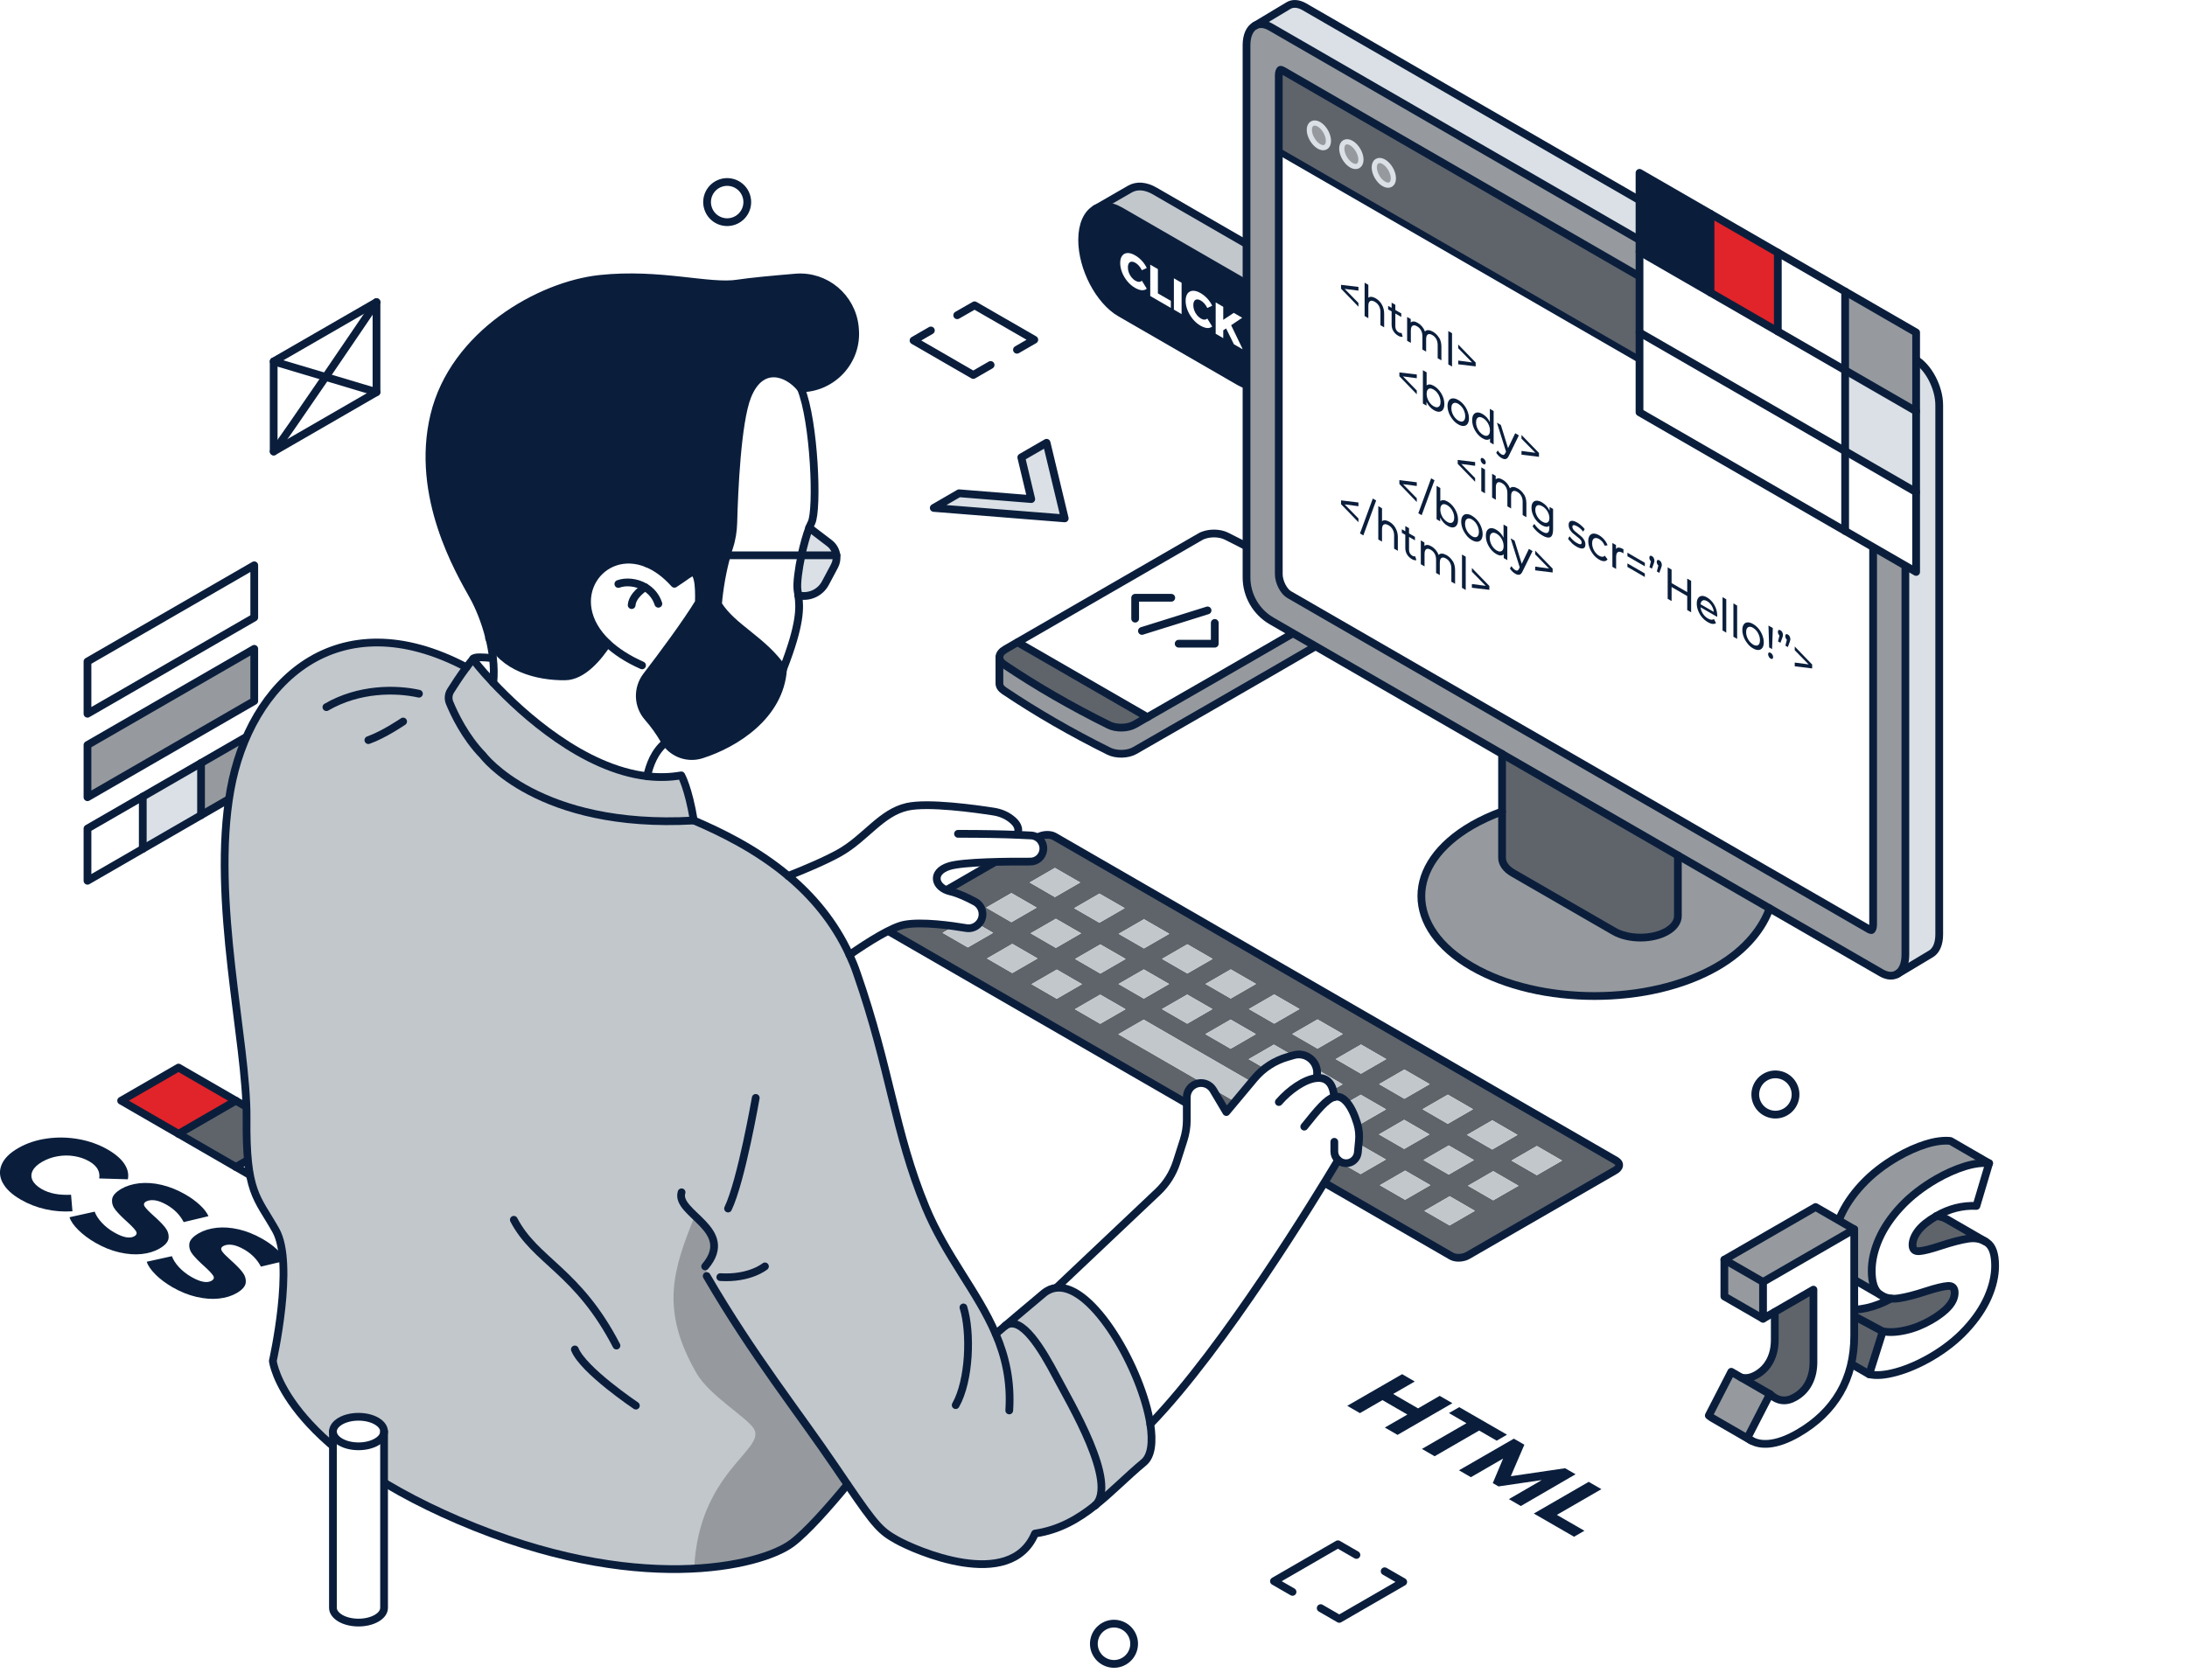 <?xml version="1.0" encoding="UTF-8"?> <svg xmlns="http://www.w3.org/2000/svg" xmlns:xlink="http://www.w3.org/1999/xlink" id="Layer_2" viewBox="0 0 358 275.1"><defs><style> .cls-1 { fill: #c2c7cc; } .cls-2 { fill: #0a1e3c; } .cls-3 { stroke: #dae0e5; stroke-width: .85px; } .cls-3, .cls-4, .cls-5, .cls-6, .cls-7 { stroke-linecap: round; stroke-linejoin: round; } .cls-3, .cls-8, .cls-5, .cls-7 { fill: none; } .cls-9 { fill: #969a9e; } .cls-4, .cls-5, .cls-6 { stroke-width: 1.27px; } .cls-4, .cls-5, .cls-6, .cls-7 { stroke: #0a1e3c; } .cls-4, .cls-10 { fill: #dae0e5; } .cls-11, .cls-6 { fill: #fff; } .cls-12 { fill: #e02429; } .cls-7 { stroke-width: 1.06px; } .cls-13 { fill: #5f646b; } .cls-14 { fill: url(#New_Pattern_Swatch_2); } </style><pattern id="New_Pattern_Swatch_2" data-name="New Pattern Swatch 2" x="0" y="0" width="16" height="19" patternTransform="translate(-6808.32 -6859.25) scale(.17)" patternUnits="userSpaceOnUse" viewBox="0 0 16 19"><g><rect class="cls-8" x="0" y="0" width="16" height="19"></rect><g><polygon class="cls-9" points="16 22.18 10.5 19 16 15.82 21.5 19 16 22.18"></polygon><polygon class="cls-9" points="8 12.68 2.5 9.5 8 6.32 13.5 9.5 8 12.68"></polygon></g><polygon class="cls-9" points="0 22.18 -5.5 19 0 15.82 5.5 19 0 22.18"></polygon><polygon class="cls-9" points="16 3.18 10.5 0 16 -3.18 21.5 0 16 3.18"></polygon><polygon class="cls-9" points="0 3.18 -5.5 0 0 -3.18 5.5 0 0 3.18"></polygon></g></pattern></defs><g id="Layer_1-2" data-name="Layer_1"><g><path class="cls-14" d="M70.44,246.43c73.31,34.6,105.56,13.49,107.32-7.62,1.76-21.11-71.55-52.78-71.55-52.78l-35.77,60.4Z"></path><path class="cls-14" d="M151.85,253.07c19.45,16.21,41.93,2.16,57.06-22.48,15.13-24.64,15.35-44.74,15.35-44.74l-14.91,1.95-33.29,43.01-24.21,22.26Z"></path><path class="cls-14" d="M114.49,161.98c15.43-11.36,38.73-22.71,38.73-22.71l16.02,1.46-4.08,13.4s-20.38,2.62-38.15,16.31c-17.76,13.69-27.96,2.91-12.52-8.44Z"></path><path class="cls-14" d="M147.91,157.42l87.13,51.35c1.96,1.16,4.39,1.17,6.37.05l20.75-11.81c1.46-.83,1.47-2.93.02-3.78l-68.17-39.58-46.09,3.77Z"></path><path class="cls-14" d="M180.78,122.8c8.28,2.65,11.48,2.87,11.48,2.87l40.28-22.73-23.61-6.51-28.14,26.37Z"></path><path class="cls-14" d="M227.25,123.66l89.31,49.59c2.21,1.17,4.8,1.41,7.19.65l31.37-9.92c3.48-1.1,3.92-5.85.69-7.57l-90.66-48-37.44,10.83c-2.07.6-2.36,3.41-.46,4.42Z"></path><path class="cls-14" d="M294.93,184.42c-1.85,1.07-4.85,1.07-6.71,0-1.85-1.07-1.85-2.8,0-3.87,1.85-1.07,4.85-1.07,6.71,0,1.85,1.07,1.85,2.8,0,3.87Z"></path><path class="cls-14" d="M187.09,274.3c-1.85,1.07-4.85,1.07-6.71,0-1.85-1.07-1.85-2.8,0-3.87,1.85-1.07,4.85-1.07,6.71,0,1.85,1.07,1.85,2.8,0,3.87Z"></path><path class="cls-14" d="M123.25,38.2c-1.85,1.07-4.85,1.07-6.71,0-1.85-1.07-1.85-2.8,0-3.87,1.85-1.07,4.85-1.07,6.71,0,1.85,1.07,1.85,2.8,0,3.87Z"></path><polygon class="cls-14" points="44.29 74.22 61.22 77.32 79.38 67.23 54.38 59.62 44.29 74.22"></polygon><polygon class="cls-14" points="13.9 145.04 25.76 148.43 55.11 131.68 37.99 126.04 13.9 145.04"></polygon><path class="cls-14" d="M55.35,265.37l21.23,8.81c2.81,1.17,6,.96,8.64-.56,1.29-.74,1.24-2.62-.09-3.3l-25.67-11.73-4.11,6.76Z"></path><path class="cls-14" d="M289.3,225.8c-8.87,5.97-3.49,17.11,10.24,13.07,13.73-4.04,19.74-6.99,26.4-12.3,6.66-5.31.93-13.46-8.36-12.33-9.29,1.13-19.41,5.6-28.28,11.57Z"></path><g><g><g><path class="cls-1" d="M214.81,54.51c0,2.52-.84,4.3-2.16,5.06l-5.56,3.21c1.28-.79,2.08-2.55,2.08-5.01,0-4.61-2.8-9.97-6.26-11.96l-19.5-11.26c-.88-.51-1.72-.75-2.48-.75-.55,0-1.06.13-1.51.37l5.55-3.2c1.1-.63,2.53-.58,4.09.33l19.5,11.26c3.46,1.99,6.26,7.35,6.26,11.96Z"></path><path class="cls-2" d="M202.91,45.81c3.46,1.99,6.26,7.35,6.26,11.96,0,2.47-.8,4.22-2.08,5.01l-.08.05c-.48.28-1.02.42-1.61.42-.76,0-1.6-.24-2.49-.75l-19.5-11.26c-3.46-1.99-6.26-7.35-6.26-11.96,0-2.52.84-4.3,2.17-5.06l.1-.06c.45-.24.96-.37,1.51-.37.76,0,1.6.24,2.48.75l19.5,11.26Z"></path></g><g><path class="cls-5" d="M179.41,34.16c.45-.24.96-.37,1.51-.37.76,0,1.6.24,2.48.75l19.5,11.26c3.46,1.99,6.26,7.35,6.26,11.96,0,2.47-.8,4.22-2.08,5.01"></path><path class="cls-5" d="M207,62.84c-.48.28-1.02.42-1.61.42-.76,0-1.6-.24-2.49-.75l-19.5-11.26c-3.46-1.99-6.26-7.35-6.26-11.96,0-2.52.84-4.3,2.17-5.06"></path><path class="cls-5" d="M179.31,34.22l5.65-3.26c1.1-.63,2.53-.58,4.09.33l19.5,11.26c3.46,1.99,6.26,7.35,6.26,11.96,0,2.52-.84,4.3-2.16,5.06l-5.65,3.26"></path></g></g><g><path class="cls-11" d="M184.56,46.08c-.37-.44-.66-.93-.87-1.45-.21-.53-.32-1.05-.32-1.56s.11-.91.32-1.19c.21-.28.5-.43.87-.45.37-.01.79.11,1.25.38.41.23.77.53,1.1.88.33.35.6.75.81,1.19l-.8.37c-.29-.57-.64-.97-1.05-1.21-.24-.14-.46-.2-.64-.19-.19.01-.33.1-.44.26-.1.16-.16.39-.16.68s.05.57.16.86c.1.28.25.54.44.77.19.23.4.42.64.55.41.24.76.24,1.05,0l.8,1.3c-.22.19-.49.27-.81.25-.33-.02-.69-.15-1.1-.38-.47-.27-.88-.62-1.25-1.06Z"></path><polygon class="cls-11" points="188.29 43.34 189.54 44.06 189.54 48.04 191.66 49.26 191.66 50.42 188.29 48.47 188.29 43.34"></polygon><polygon class="cls-11" points="192.16 45.57 193.42 46.3 193.42 51.43 192.16 50.7 192.16 45.57"></polygon><path class="cls-11" d="M195.27,52.26c-.37-.44-.66-.93-.87-1.45-.21-.53-.32-1.05-.32-1.56s.11-.91.32-1.19c.21-.28.5-.43.87-.45.37-.01.79.11,1.25.38.41.23.77.53,1.1.88.33.35.6.75.81,1.19l-.8.37c-.29-.57-.64-.97-1.05-1.21-.24-.14-.46-.2-.64-.19-.19.01-.33.1-.44.26-.1.16-.16.39-.16.68s.05.57.16.86c.1.28.25.54.44.77.19.23.4.42.64.56.41.24.76.24,1.05,0l.8,1.3c-.22.19-.49.27-.81.25-.33-.02-.69-.15-1.1-.38-.47-.27-.88-.62-1.25-1.06Z"></path><polygon class="cls-11" points="200.71 53.78 200.24 54.08 200.24 55.37 199 54.65 199 49.52 200.24 50.24 200.24 52.37 201.96 51.23 203.34 52.03 201.53 53.25 203.44 57.21 201.98 56.37 200.71 53.78"></polygon></g></g><g><g><path class="cls-11" d="M61.63,49.47v14.74l-8.33-2.49c3.93-5.76,8.33-12.25,8.33-12.25Z"></path><polygon class="cls-11" points="61.63 49.47 53.22 61.7 44.8 59.18 61.63 49.47"></polygon><path class="cls-11" d="M61.63,64.21l-16.83,9.72c.66-.76,4.6-6.49,8.5-12.2l8.33,2.49Z"></path><path class="cls-11" d="M53.22,61.7l8.37-12.16c-.46.67-4.35,6.43-8.28,12.19l-.09-.02Z"></path><path class="cls-11" d="M53.22,61.7l.09.02c-3.9,5.72-7.85,11.44-8.5,12.2l8.42-12.23Z"></path><polygon class="cls-11" points="53.22 61.7 44.8 73.93 44.8 59.18 53.22 61.7"></polygon></g><g><polygon class="cls-5" points="61.63 64.21 44.8 73.93 44.8 59.18 61.63 49.47 61.63 64.21"></polygon><path class="cls-5" d="M44.8,73.93c.66-.76,4.6-6.49,8.5-12.2,3.93-5.76,7.83-11.51,8.28-12.19"></path><line class="cls-5" x1="61.63" y1="49.47" x2="61.59" y2="49.53"></line><line class="cls-5" x1="44.8" y1="59.18" x2="61.63" y2="64.21"></line></g></g><g><g><polygon class="cls-9" points="41.62 119.91 41.62 128.45 32.91 133.48 32.91 124.94 41.62 119.91"></polygon><polygon class="cls-9" points="41.62 106.24 41.62 114.78 14.32 130.54 14.32 121.99 41.62 106.24"></polygon><polygon class="cls-11" points="41.62 92.56 41.62 101.11 14.32 116.87 14.32 108.32 41.62 92.56"></polygon><polygon class="cls-10" points="32.91 124.94 32.91 133.48 23.37 138.99 23.37 130.44 32.91 124.94"></polygon><polygon class="cls-11" points="23.37 130.44 23.37 138.99 14.32 144.22 14.32 135.67 23.37 130.44"></polygon></g><g><polygon class="cls-5" points="41.62 101.11 14.32 116.87 14.32 108.32 41.62 92.56 41.62 101.11"></polygon><polygon class="cls-5" points="41.62 114.78 14.32 130.54 14.32 121.99 41.62 106.24 41.62 114.78"></polygon><polygon class="cls-5" points="32.91 124.94 41.62 119.91 41.62 128.45 14.32 144.22 14.32 135.67 32.91 124.94"></polygon><line class="cls-5" x1="23.37" y1="130.44" x2="23.37" y2="138.99"></line><line class="cls-5" x1="32.91" y1="124.94" x2="32.91" y2="133.48"></line></g></g><g><g><polygon class="cls-11" points="57.4 191.08 48 196.5 38.61 191.08 48 185.66 57.4 191.08"></polygon><polygon class="cls-13" points="48 185.66 38.61 191.08 29.22 185.66 38.61 180.23 48 185.66"></polygon><polygon class="cls-12" points="38.61 180.23 29.22 185.66 19.83 180.23 29.22 174.81 38.61 180.23"></polygon></g><g><polygon class="cls-5" points="48 185.66 57.4 191.08 48 196.5 19.83 180.23 29.22 174.81 48 185.66"></polygon><line class="cls-5" x1="29.22" y1="185.66" x2="38.61" y2="180.23"></line><line class="cls-5" x1="38.61" y1="191.08" x2="48" y2="185.66"></line></g></g><g><path class="cls-2" d="M.44,193.68c-.53-1.01-.59-2.01-.16-3.01.43-1,1.33-1.89,2.7-2.68,1.37-.79,2.92-1.31,4.65-1.56,1.73-.25,3.47-.22,5.22.09,1.74.31,3.33.88,4.77,1.7,1.25.72,2.16,1.5,2.72,2.33.56.83.76,1.68.59,2.55l-4.69-.14c.18-1.13-.36-2.06-1.62-2.79-.74-.43-1.57-.72-2.47-.86-.91-.15-1.81-.14-2.72.02-.91.16-1.75.46-2.52.9-.77.44-1.29.93-1.56,1.46-.27.53-.28,1.05-.03,1.57.25.52.75,1,1.49,1.43,1.26.73,2.87,1.04,4.82.94l.23,2.71c-1.5.1-2.97-.01-4.42-.34-1.44-.32-2.79-.85-4.04-1.57-1.43-.83-2.42-1.74-2.95-2.75Z"></path><path class="cls-2" d="M12.83,201.41c-.77-.76-1.25-1.46-1.45-2.1l4.12-.91c.21.59.59,1.18,1.15,1.79.56.61,1.23,1.14,2.01,1.59,1.48.86,2.6,1.07,3.34.64.39-.23.47-.52.23-.87-.24-.35-.72-.86-1.45-1.52-.81-.72-1.43-1.36-1.87-1.9-.44-.55-.62-1.12-.56-1.73.06-.61.57-1.19,1.52-1.74.83-.48,1.81-.78,2.94-.91,1.13-.12,2.34-.04,3.63.26,1.3.3,2.6.83,3.92,1.58.9.52,1.68,1.09,2.35,1.71.67.62,1.14,1.23,1.42,1.84l-4.06.97c-.6-1.16-1.51-2.09-2.73-2.8-.77-.44-1.44-.7-2.02-.77-.58-.07-1.05,0-1.42.21-.36.21-.43.49-.2.83s.72.84,1.45,1.49c.82.73,1.45,1.36,1.88,1.91.43.54.62,1.12.57,1.73-.05.61-.55,1.19-1.5,1.74-.82.47-1.79.77-2.91.89-1.12.12-2.33.03-3.64-.27-1.31-.3-2.61-.82-3.92-1.57-1.11-.64-2.04-1.34-2.81-2.1Z"></path><path class="cls-2" d="M25.47,208.7c-.77-.76-1.25-1.46-1.45-2.1l4.12-.91c.21.59.59,1.18,1.15,1.79.56.61,1.23,1.14,2.01,1.59,1.48.86,2.6,1.07,3.34.64.39-.23.47-.52.23-.87-.23-.35-.72-.86-1.45-1.52-.81-.72-1.43-1.36-1.87-1.9-.44-.55-.62-1.12-.56-1.73.06-.61.57-1.19,1.52-1.74.83-.48,1.81-.78,2.94-.91,1.13-.12,2.34-.04,3.63.26,1.3.3,2.6.83,3.92,1.58.9.52,1.68,1.09,2.35,1.71.67.62,1.14,1.24,1.42,1.84l-4.06.97c-.6-1.16-1.51-2.09-2.73-2.8-.77-.44-1.44-.7-2.02-.77-.58-.07-1.05,0-1.42.21-.36.21-.43.49-.2.83.23.35.72.84,1.45,1.49.82.73,1.44,1.36,1.87,1.91.43.54.62,1.12.57,1.73-.05.61-.55,1.19-1.5,1.74-.82.47-1.79.77-2.91.89-1.12.12-2.33.03-3.64-.27-1.31-.3-2.61-.82-3.92-1.57-1.11-.64-2.04-1.34-2.81-2.1Z"></path></g><g><g><path class="cls-9" d="M218.66,103.08v.06c0,.36-.18.72-.54,1.02-.11.09-.24.19-.38.27-9.94,5.82-31.28,18.06-31.97,18.45-1.16.67-3.03.72-4.27.1-6.14-3.04-11.87-6.35-17.14-9.9-.51-.34-.76-.76-.76-1.18v-4.27c0,.42.25.84.76,1.18,5.27,3.55,11,6.85,17.14,9.9,1.25.62,3.11.57,4.27-.1.69-.4,22.03-12.64,31.97-18.45.14-.08.27-.17.38-.27.34-.29.52-.62.54-.95v4.14Z"></path><path class="cls-11" d="M218.66,98.79v.15c-.02.33-.2.67-.54.95-.11.09-.24.19-.38.27-9.94,5.82-19.94,11.51-29.91,17.27l-21.25-12.27,29.91-17.27c.14-.09.3-.16.47-.22,1.15-.44,2.72-.41,3.8.13,6.14,3.04,11.87,6.35,17.14,9.9.47.32.72.71.76,1.09Z"></path><path class="cls-13" d="M187.83,117.43c-.68.4-1.37.79-2.06,1.19-1.16.67-3.03.72-4.27.1-6.14-3.04-11.87-6.35-17.14-9.9-.5-.34-.76-.76-.76-1.18,0-.01,0-.03,0-.04,0-.45.33-.9.92-1.25l2.06-1.19,21.25,12.27Z"></path></g><g><path class="cls-5" d="M218.66,98.94c-.02.33-.2.67-.54.95-.11.09-.24.19-.38.27-9.94,5.82-31.28,18.06-31.97,18.45-1.16.67-3.03.72-4.27.1-6.14-3.04-11.87-6.35-17.14-9.9-.5-.34-.76-.76-.76-1.18,0-.01,0-.03,0-.04,0-.45.33-.9.92-1.25l31.97-18.46c.14-.09.3-.16.47-.22,1.15-.44,2.72-.41,3.8.13,6.14,3.04,11.87,6.35,17.14,9.9.47.32.72.71.76,1.09"></path><line class="cls-5" x1="166.58" y1="105.17" x2="187.83" y2="117.43"></line><line class="cls-5" x1="218.66" y1="98.79" x2="218.66" y2="103.08"></line><path class="cls-5" d="M163.6,107.64v4.27c0,.42.25.84.76,1.18,5.27,3.54,11,6.85,17.14,9.9,1.25.62,3.11.57,4.27-.1.69-.4,22.03-12.64,31.97-18.45.14-.08.27-.18.38-.27.36-.3.54-.66.54-1.02v-.06"></path><polyline class="cls-5" points="185.82 101.3 185.82 97.88 191.73 97.88"></polyline><polyline class="cls-5" points="198.85 102 198.85 105.4 192.94 105.4"></polyline><line class="cls-5" x1="197.67" y1="99.95" x2="186.93" y2="103.31"></line></g></g><g><g><path class="cls-13" d="M145.6,152.57c-.7-.4-.61-1.1.19-1.56l24.12-13.93c.8-.46,2-.51,2.69-.11l91.99,53.11c.69.4.6,1.09-.19,1.55l-24.12,13.93c-.79.46-2,.51-2.69.11l-91.98-53.11ZM158.43,150.35l-4.14,2.39,4.14,2.39,4.14-2.39-4.13-2.39ZM165.56,146.23l-4.13,2.38,4.13,2.39,4.13-2.39-4.13-2.38ZM165.71,154.55l-4.14,2.39,4.13,2.39,4.14-2.39-4.13-2.39ZM172.69,142.11l-4.14,2.39,4.13,2.39,4.14-2.39-4.13-2.38ZM172.84,150.44l-4.13,2.38,4.13,2.39,4.13-2.39-4.13-2.38ZM172.99,158.76l-4.14,2.39,4.13,2.39,4.14-2.39-4.13-2.39ZM179.97,146.32l-4.14,2.39,4.13,2.38,4.14-2.39-4.14-2.38ZM180.1,162.86l-4.14,2.39,4.14,2.39,4.14-2.39-4.14-2.39ZM180.12,154.64l-4.13,2.38,4.13,2.39,4.14-2.39-4.14-2.38ZM187.21,166.96l-4.14,2.39,25.45,14.69,4.14-2.39-25.44-14.69ZM187.23,158.74l-4.13,2.38,4.14,2.39,4.13-2.39-4.14-2.39ZM187.26,150.52l-4.14,2.39,4.14,2.38,4.14-2.39-4.13-2.38ZM194.34,162.85l-4.13,2.38,4.13,2.39,4.13-2.39-4.13-2.38ZM194.36,154.62l-4.14,2.39,4.14,2.39,4.14-2.39-4.14-2.39ZM201.44,166.95l-4.13,2.38,4.14,2.39,4.13-2.39-4.14-2.39ZM201.47,158.73l-4.14,2.39,4.13,2.38,4.14-2.39-4.13-2.38ZM208.54,171.04l-4.14,2.39,4.14,2.39,4.13-2.38-4.14-2.39ZM208.58,162.83l-4.14,2.39,4.14,2.39,4.14-2.39-4.14-2.39ZM215.62,183.37l-4.14,2.39,4.14,2.39,4.14-2.39-4.14-2.39ZM215.65,175.15l-4.13,2.39,4.13,2.38,4.13-2.38-4.13-2.39ZM215.67,166.92l-4.14,2.39,4.14,2.39,4.14-2.39-4.14-2.39ZM222.73,187.48l-4.14,2.39,4.13,2.38,4.14-2.39-4.13-2.38ZM222.75,179.25l-4.13,2.39,4.14,2.39,4.13-2.38-4.14-2.39ZM222.79,171.03l-4.14,2.39,4.13,2.39,4.14-2.39-4.13-2.39ZM229.86,183.36l-4.13,2.39,4.13,2.38,4.13-2.38-4.13-2.39ZM229.89,175.13l-4.14,2.39,4.14,2.39,4.14-2.39-4.14-2.39ZM230.01,191.68l-4.14,2.39,4.13,2.38,4.14-2.39-4.13-2.39ZM237,179.24l-4.14,2.39,4.13,2.39,4.14-2.39-4.13-2.39ZM237.15,187.56l-4.13,2.39,4.13,2.38,4.13-2.38-4.13-2.39ZM237.3,195.88l-4.14,2.39,4.13,2.38,4.14-2.39-4.13-2.39ZM244.28,183.44l-4.14,2.39,4.13,2.39,4.14-2.39-4.13-2.39ZM244.43,191.77l-4.13,2.39,4.13,2.38,4.14-2.38-4.14-2.39ZM251.57,187.65l-4.14,2.39,4.14,2.39,4.14-2.39-4.13-2.39Z"></path><polygon class="cls-1" points="154.28 152.74 158.43 150.35 162.56 152.74 158.42 155.13 154.28 152.74"></polygon><polygon class="cls-1" points="161.42 148.62 165.56 146.23 169.69 148.62 165.56 151.01 161.42 148.62"></polygon><polygon class="cls-1" points="161.57 156.94 165.71 154.55 169.84 156.94 165.7 159.33 161.57 156.94"></polygon><polygon class="cls-1" points="168.55 144.5 172.69 142.11 176.83 144.5 172.69 146.89 168.55 144.5"></polygon><polygon class="cls-1" points="168.7 152.82 172.84 150.44 176.97 152.82 172.84 155.21 168.7 152.82"></polygon><polygon class="cls-1" points="168.85 161.15 172.99 158.76 177.12 161.15 172.99 163.54 168.85 161.15"></polygon><polygon class="cls-1" points="175.84 148.71 179.97 146.32 184.11 148.7 179.97 151.09 175.84 148.71"></polygon><polygon class="cls-1" points="175.96 165.25 180.1 162.86 184.24 165.25 180.1 167.64 175.96 165.25"></polygon><polygon class="cls-1" points="175.99 157.03 180.12 154.64 184.26 157.03 180.12 159.42 175.99 157.03"></polygon><polygon class="cls-1" points="183.06 169.35 187.21 166.96 212.65 181.65 208.51 184.04 183.06 169.35"></polygon><polygon class="cls-1" points="183.09 161.13 187.23 158.74 191.37 161.13 187.23 163.52 183.09 161.13"></polygon><polygon class="cls-1" points="183.12 152.91 187.26 150.52 191.39 152.91 187.26 155.3 183.12 152.91"></polygon><polygon class="cls-1" points="190.2 165.23 194.34 162.85 198.47 165.23 194.34 167.62 190.2 165.23"></polygon><polygon class="cls-1" points="190.22 157.01 194.36 154.62 198.51 157.01 194.36 159.4 190.22 157.01"></polygon><polygon class="cls-1" points="197.31 169.34 201.44 166.95 205.58 169.34 201.45 171.73 197.31 169.34"></polygon><polygon class="cls-1" points="197.33 161.12 201.47 158.73 205.61 161.11 201.47 163.5 197.33 161.12"></polygon><polygon class="cls-1" points="204.4 173.43 208.54 171.04 212.68 173.44 208.54 175.82 204.4 173.43"></polygon><polygon class="cls-1" points="204.44 165.22 208.58 162.83 212.72 165.22 208.58 167.61 204.44 165.22"></polygon><polygon class="cls-1" points="211.48 185.76 215.62 183.37 219.76 185.76 215.62 188.15 211.48 185.76"></polygon><polygon class="cls-1" points="211.51 177.54 215.65 175.15 219.78 177.54 215.65 179.92 211.51 177.54"></polygon><polygon class="cls-1" points="211.53 169.32 215.67 166.92 219.81 169.32 215.67 171.71 211.53 169.32"></polygon><polygon class="cls-1" points="218.59 189.87 222.73 187.48 226.87 189.86 222.72 192.25 218.59 189.87"></polygon><polygon class="cls-1" points="218.62 181.64 222.75 179.25 226.89 181.64 222.76 184.03 218.62 181.64"></polygon><polygon class="cls-1" points="218.64 173.42 222.79 171.03 226.92 173.42 222.78 175.81 218.64 173.42"></polygon><polygon class="cls-1" points="225.73 185.75 229.86 183.36 234 185.75 229.86 188.13 225.73 185.75"></polygon><polygon class="cls-1" points="225.75 177.52 229.89 175.13 234.03 177.52 229.89 179.91 225.75 177.52"></polygon><polygon class="cls-1" points="225.88 194.07 230.01 191.68 234.15 194.07 230.01 196.46 225.88 194.07"></polygon><polygon class="cls-1" points="232.86 181.63 237 179.24 241.13 181.63 236.99 184.01 232.86 181.63"></polygon><polygon class="cls-1" points="233.01 189.95 237.15 187.56 241.28 189.95 237.15 192.33 233.01 189.95"></polygon><polygon class="cls-1" points="233.16 198.28 237.3 195.88 241.43 198.27 237.29 200.66 233.16 198.28"></polygon><polygon class="cls-1" points="240.14 185.83 244.28 183.44 248.41 185.83 244.28 188.22 240.14 185.83"></polygon><polygon class="cls-1" points="240.29 194.16 244.43 191.77 248.57 194.16 244.43 196.54 240.29 194.16"></polygon><polygon class="cls-1" points="247.42 190.03 251.57 187.65 255.7 190.03 251.56 192.42 247.42 190.03"></polygon></g><path class="cls-5" d="M264.59,190.09c.69.4.6,1.09-.19,1.55l-24.12,13.93c-.79.46-2,.51-2.69.11l-91.98-53.11c-.7-.4-.61-1.1.19-1.56l24.12-13.93c.8-.46,2-.51,2.69-.11l91.99,53.11Z"></path></g><g><g><path class="cls-11" d="M218.4,179.63c.57-.16,1.11-.02,1.65.43,1.04.87,1.74,2.64,2.13,3.94.27.91.36,1.86.27,2.8l-.18,1.92c-.1.99-.93,1.75-1.92,1.75-.51,0-.98-.2-1.32-.53h0c-3.52,5.9-18.62,30.7-30.74,43.23-1.38-8.84-9.35-22.96-15.38-22.31l16.62-15.72c1.41-1.33,2.46-3.01,3.06-4.86l1.16-3.63c.33-1.04.51-2.13.51-3.22v-3.78c0-1.02.67-1.92,1.65-2.22.22-.07.45-.1.68-.1.8,0,1.56.42,1.99,1.13l2.15,3.62,4.59-5.49c1.42-1.7,3.32-2.93,5.46-3.54l1-.29c1.98-.56,3.92,1,3.81,3.05l-.04.7c1.51-.13,2.68.69,2.86,3.11Z"></path><path class="cls-1" d="M188.3,233.18c.45,2.9.2,5.22-1.07,6.28-2.75,2.28-5.22,4.85-7.94,7.02,3.77-3.62-4.08-16.72-6.38-21.07-2.29-4.36-5.71-10.17-8.35-8.34,2.09-1.79,4.25-3.61,6.27-5.28.65-.54,1.35-.83,2.08-.91,6.03-.65,14.01,13.47,15.38,22.31Z"></path><path class="cls-1" d="M179.29,246.48h0c-2.82,2.26-5.92,4.06-9.87,4.64-4.08,9.67-19.81,2.65-22.65,1.04-1.39-.79-2.26-1.37-3.53-2.86h0c-.44-.51-.92-1.13-1.48-1.9-.05-.07-.1-.13-.14-.19-.77-1.06-1.71-2.4-2.88-4.11-.04.05-.09.11-.13.16-3.08,3.72-6.57,7.66-8.95,9.44-2.35,1.77-7.9,3.74-16.01,4.17-9.6.51-22.79-1.14-38.49-7.87-28.96-12.42-30.48-26.13-30.48-26.13,0,0,3.59-15.9.48-21.4-3.11-5.5-4.9-6.1-4.78-18.41.12-12.31-5.86-35.63-2.63-53.68,3.16-17.69,17.47-31.25,38.63-20.08-1.08,1.45-2.03,2.93-2.6,3.84-.36.59-.42,1.32-.16,1.97.74,1.8,2.52,5.6,5.47,8.62,0,0,9.01,12.1,34.5,10.65,4.37,1.88,10.19,4.67,15.45,9.08,3.94,3.3,7.56,7.5,10.03,12.92.45.97.86,1.99,1.22,3.04,5.5,15.78,6.14,25.9,11.24,38.26,3.33,8.06,8.52,13.85,11.48,20.77.52-.44,1.04-.89,1.57-1.34,2.64-1.83,6.05,3.98,8.35,8.34,2.29,4.36,10.14,17.45,6.38,21.07Z"></path><path class="cls-9" d="M117.37,212.03s9.18,15.09,21.23,31.21c-3.08,3.72-6.57,7.66-8.95,9.44-2.35,1.77-7.9,3.74-16.01,4.17.69-15.8,11.75-19.46,9.79-22.86-1.09-1.89-7.27-5.42-9.41-9.13-5.95-10.31-3.91-16.85-.32-25.65.95.74,1.79,1.35,2.51,2.62,2.79,4.83-3.7,1.81,1.15,10.22Z"></path><path class="cls-9" d="M143.23,249.29c-.44-.51-.92-1.13-1.48-1.9.49.63.98,1.27,1.48,1.9Z"></path><path class="cls-11" d="M166.45,136.69c.93.04,1.7.07,2.33.11,1.25.07,2.17,1.2,1.99,2.44-.15,1.06-1.06,1.85-2.13,1.84-3.52-.02-11.02.03-13.3.76-3.02.96-2.35,3.53.22,4.12,1.26.29,2.8,1.01,4.05,1.69,1.23.66,1.61,2.26.78,3.4-.52.71-1.39,1.07-2.25.91-2.37-.4-7.22-1.09-10.08-.55-2.08.39-5.9,2.79-9.01,4.95h0c-2.47-5.41-6.1-9.61-10.03-12.91,2.87-1.13,6.29-2.59,8.44-3.81,4.27-2.43,6.77-6.55,11.04-7.51,3.45-.77,11.25.33,14.14.78,1.03.16,2.02.54,2.85,1.18.86.65,1.59,1.58.96,2.61Z"></path><path class="cls-2" d="M139.92,53.8c.51,5.22-3.63,9.73-8.85,9.78-2.2-2.71-6.55-4.21-8.74,1.29-1.69,4.26-2.17,15.71-2.3,20.69-.04,1.39-.25,2.76-.69,4.07-.14.42-.27.85-.39,1.3-2.77-.06-9.97-.07-12.96,1.36-7.6-3.17-14.08,5.98-6.55,13.05-1.45,2.22-4.03,5.37-6.93,5.4-4.49.05-10.2-1.39-12.44-6.26-.68-2.76-1.72-5.24-2.66-6.92-2.24-4-9.55-16.32-6.36-29.58,3.19-13.26,17.2-21.26,27.08-22.33,9.88-1.06,17.95,1.5,22.63.75,1.86-.3,5.6-.65,9.45-.97,4.9-.41,9.18,3.2,9.68,8.1,0,.08.01.17.02.26Z"></path><path class="cls-10" d="M136.93,90.93c.07.59-.03,1.19-.32,1.74l-1.49,2.8c-.81,1.52-2.5,2.34-4.2,2.05l-.25-.04c-.05-.31-.09-.59-.13-.88-.15-1.06.15-3.37.64-5.68h5.75Z"></path><path class="cls-10" d="M136.93,90.93h-5.75c.35-1.67.81-3.33,1.28-4.53l3.34,2.55c.65.5,1.04,1.23,1.13,1.99Z"></path><path class="cls-11" d="M131.08,63.58c2.22,5.39,2.79,19.89,1.73,22-.12.24-.24.51-.36.82-.46,1.2-.92,2.86-1.28,4.53,0,0-11.53.01-12.22,0,.12-.45.26-.88.39-1.3.43-1.31.65-2.69.69-4.07.13-4.98.61-16.43,2.3-20.69,2.19-5.5,6.55-4,8.74-1.29Z"></path><path class="cls-11" d="M120.06,90.93h11.11c-.49,2.3-.79,4.61-.64,5.68.04.28.09.57.13.88.28,1.92.42,4.66-2.5,12.1-3.27-4.81-8.24-6.75-10.65-10.62.23-2.74.74-5.6,1.43-8.03.69.01,1.11,0,1.11,0Z"></path><path class="cls-2" d="M128.17,109.58c-.52,7.57-7.73,12.16-13.35,13.95-2.19.7-4.55-.12-5.86-1.98-.08-.11-.15-.23-.22-.35-.82-1.4-1.71-2.63-2.71-3.78-1.67-1.91-1.75-4.73-.21-6.75,2.62-3.42,6.38-8.47,8.57-12.04.09-2.7-.1-5.68-1.52-4.76-.04.02-.07.05-.11.07-.72.52-1.5,1.06-2.37,1.63-1.45-1.62-2.95-2.69-4.41-3.3,2.99-1.43,10.2-1.42,12.96-1.36-.69,2.43-1.2,5.29-1.43,8.03,2.4,3.88,7.38,5.81,10.65,10.62Z"></path><path class="cls-11" d="M99.44,105.34c-7.53-7.07-1.05-16.22,6.55-13.05,1.46.61,2.96,1.68,4.41,3.3.87-.58,1.66-1.11,2.37-1.63.04-.03.07-.05.11-.07,1.42-.91,1.61,2.07,1.52,4.76-2.19,3.57-5.95,8.62-8.57,12.04-1.54,2.02-1.46,4.84.21,6.75,1.01,1.15,1.89,2.37,2.71,3.78.07.12.15.24.22.35-1.84,1.49-2.66,3.76-3.04,5.55-10.42-1.21-20.29-10.08-25.22-15.33.13-1.32.1-2.67-.05-4-.12-1.12-.33-2.23-.59-3.29,2.24,4.87,7.95,6.31,12.44,6.26,2.91-.03,5.48-3.18,6.93-5.4Z"></path><path class="cls-1" d="M105.93,127.11c1.85.22,3.72.19,5.59-.14,0,0,1.17,2.04,2.05,7.38-25.48,1.45-34.5-10.65-34.5-10.65-2.95-3.02-4.73-6.82-5.47-8.62-.26-.64-.2-1.37.16-1.97.57-.91,1.51-2.39,2.6-3.84.34-.46.7-.92,1.07-1.36,0,.09,1.2,1.66,3.28,3.87,4.93,5.25,14.8,14.12,25.22,15.33Z"></path><path class="cls-11" d="M80.66,107.77c.15,1.33.18,2.69.05,4-2.08-2.21-3.28-3.78-3.28-3.87.16-.38,1.71-.31,3.23-.13Z"></path></g><g><path class="cls-5" d="M76.36,109.27c-21.16-11.17-35.47,2.39-38.63,20.08-3.23,18.05,2.75,41.36,2.63,53.68-.12,12.31,1.67,12.91,4.78,18.41,3.11,5.5-.48,21.4-.48,21.4,0,0,1.52,13.72,30.48,26.13,28.96,12.41,49.36,7.56,54.5,3.71,2.4-1.81,5.97-5.83,9.07-9.59"></path><path class="cls-5" d="M77.43,107.91c-.37.44-.72.9-1.07,1.36-1.08,1.45-2.03,2.93-2.6,3.84-.36.59-.43,1.32-.16,1.97.74,1.8,2.52,5.6,5.47,8.62,0,0,9.01,12.1,34.5,10.65"></path><path class="cls-5" d="M80.66,107.77c-1.52-.17-3.08-.25-3.23.13,0,.09,1.2,1.66,3.28,3.87,4.93,5.25,14.8,14.11,25.22,15.33,1.85.22,3.72.19,5.59-.14,0,0,1.17,2.04,2.05,7.38,4.37,1.88,10.19,4.67,15.45,9.08,3.94,3.3,7.55,7.51,10.03,12.92.45.97.86,1.98,1.22,3.04,5.5,15.78,6.14,25.9,11.24,38.26,3.33,8.06,8.52,13.85,11.48,20.77,1.58,3.69,2.53,7.7,2.22,12.54"></path><path class="cls-5" d="M179.29,246.48c2.72-2.17,5.19-4.74,7.94-7.02,1.27-1.05,1.52-3.38,1.07-6.28-1.38-8.84-9.35-22.96-15.38-22.31-.73.08-1.43.37-2.08.91-2.02,1.67-7.32,6.18-7.84,6.63"></path><path class="cls-5" d="M115.68,208.94c7.67,13.17,14.88,22.08,21.23,31.46.67.98,1.27,1.87,1.82,2.68,4.69,6.88,5.49,7.63,8.04,9.07,2.84,1.61,18.58,8.63,22.65-1.04,3.95-.58,7.05-2.38,9.87-4.63"></path><path class="cls-5" d="M172.92,210.87l16.62-15.72c1.41-1.33,2.46-3.01,3.06-4.86l1.16-3.63c.33-1.04.51-2.13.51-3.22v-3.78c0-1.02.67-1.92,1.65-2.22.22-.07.45-.1.68-.1.8,0,1.56.42,1.99,1.13l2.15,3.62,4.59-5.49c1.42-1.7,3.32-2.93,5.46-3.54l1-.29c1.98-.56,3.92,1,3.81,3.05l-.04.7"></path><path class="cls-5" d="M209.34,180.45c1.73-2,4.25-3.76,6.2-3.93,1.51-.13,2.68.69,2.86,3.11"></path><path class="cls-5" d="M213.5,184.48c2.21-2.77,3.65-4.51,4.9-4.85.57-.16,1.11-.02,1.65.43,1.04.87,1.74,2.64,2.13,3.94.27.91.36,1.86.27,2.8l-.18,1.92c-.1.99-.93,1.75-1.92,1.75-.51,0-.98-.2-1.32-.53-.01,0-.03-.02-.04-.04-.35-.35-.57-.83-.57-1.36v-1.58"></path><path class="cls-5" d="M188.3,233.18c12.12-12.52,27.21-37.33,30.74-43.22"></path><path class="cls-5" d="M164.57,217.07c2.64-1.83,6.05,3.98,8.35,8.34,2.29,4.36,10.14,17.45,6.38,21.07h0"></path><path class="cls-5" d="M156.44,230.08c2.29-4.05,2.54-11.9,1.27-16"></path><path class="cls-5" d="M115.43,207.37c5.14-6.07-4.95-8.63-3.86-12.14"></path><path class="cls-5" d="M119.18,197.89c2.17-4.53,4.53-18.12,4.53-18.12"></path><path class="cls-5" d="M117.91,209.12c4.83.3,7.31-1.76,7.31-1.76"></path><path class="cls-5" d="M53.43,115.79c5.35-3.11,11.41-3.04,15.15-2.2"></path><path class="cls-5" d="M60.3,121.19c2.57-.91,5.69-3.05,5.69-3.05"></path><path class="cls-5" d="M112.77,93.96c-.72.52-1.5,1.06-2.37,1.63-1.45-1.62-2.95-2.69-4.41-3.3-7.59-3.18-14.08,5.98-6.55,13.05,1.39,1.3,3.25,2.54,5.66,3.61"></path><path class="cls-5" d="M101.22,95.62c1.18-.44,2.94-.33,4.38.53.94.56,1.76,1.44,2.17,2.71"></path><path class="cls-5" d="M103.4,99.08c.13-1.63,2.08-2.86,2.2-2.93h0"></path><path class="cls-5" d="M131.08,63.58c-2.2-2.71-6.55-4.21-8.74,1.29-1.69,4.26-2.17,15.71-2.3,20.69-.04,1.39-.25,2.76-.69,4.07-.14.42-.27.85-.39,1.3-.68,2.43-1.2,5.29-1.43,8.03,2.4,3.88,7.38,5.81,10.65,10.62"></path><path class="cls-5" d="M80.06,104.47s0,.01,0,.02c2.24,4.87,7.95,6.31,12.44,6.26,2.91-.03,5.48-3.18,6.93-5.4"></path><path class="cls-5" d="M105.99,92.29c2.99-1.43,10.2-1.41,12.96-1.36.69.01,1.11,0,1.11,0h16.87"></path><path class="cls-5" d="M132.45,86.4l3.34,2.55c.65.5,1.04,1.23,1.13,1.99.07.59-.03,1.19-.32,1.74l-1.49,2.8c-.81,1.52-2.5,2.34-4.2,2.05l-.25-.04"></path><path class="cls-5" d="M129.02,143.43c2.87-1.13,6.29-2.59,8.44-3.81,4.27-2.43,6.77-6.55,11.04-7.51,3.45-.77,11.25.33,14.14.78,1.03.16,2.02.54,2.85,1.18.86.65,1.59,1.58.96,2.61"></path><path class="cls-5" d="M156.82,136.53c4.25,0,7.39.07,9.63.16.93.04,1.7.07,2.33.11,1.25.07,2.17,1.2,1.99,2.44-.15,1.06-1.06,1.85-2.13,1.84-3.52-.02-11.02.03-13.3.76-3.02.96-2.35,3.53.22,4.12,1.26.29,2.8,1.01,4.05,1.69,1.23.66,1.61,2.26.78,3.4-.52.71-1.39,1.07-2.25.91-2.37-.4-7.22-1.09-10.08-.55-2.08.39-5.9,2.79-9.01,4.95"></path><path class="cls-5" d="M108.97,121.56c-1.84,1.49-2.66,3.76-3.04,5.55h0"></path><path class="cls-5" d="M84.11,199.73c3.54,6.81,10.44,8.31,16.8,20.6"></path><path class="cls-5" d="M94.1,220.96c1.41,3.45,9.99,9.2,9.99,9.2"></path><path class="cls-5" d="M112.77,93.96s.07-.05.11-.07c1.42-.91,1.61,2.07,1.52,4.76-2.19,3.57-5.95,8.62-8.57,12.04-1.54,2.02-1.46,4.84.21,6.75,1.01,1.15,1.89,2.37,2.71,3.78.07.12.15.24.22.35,1.31,1.86,3.66,2.68,5.86,1.98,5.61-1.79,12.83-6.38,13.35-13.95,2.91-7.44,2.78-10.18,2.5-12.1-.05-.31-.09-.59-.13-.88-.15-1.06.15-3.37.64-5.68.36-1.67.82-3.33,1.28-4.53.12-.31.24-.59.36-.82,1.06-2.11.49-16.61-1.73-22,5.22-.05,9.36-4.56,8.85-9.78,0-.09-.01-.17-.02-.26-.5-4.89-4.79-8.5-9.68-8.1-3.85.32-7.6.68-9.45.97-4.69.75-12.75-1.81-22.63-.75-9.88,1.07-23.89,9.07-27.08,22.33-3.19,13.26,4.13,25.57,6.36,29.58.94,1.68,1.98,4.15,2.66,6.92.26,1.07.46,2.17.59,3.29.15,1.33.18,2.69.05,4"></path></g></g><g><g><path class="cls-11" d="M62.87,234.43v28.84c0,.62-.4,1.23-1.23,1.71-1.63.94-4.28.94-5.91,0-.81-.48-1.23-1.09-1.23-1.71v-28.87c0,.62.41,1.24,1.23,1.71,1.63.95,4.28.95,5.91,0,.81-.46,1.21-1.07,1.23-1.68Z"></path><path class="cls-11" d="M62.87,234.4v.03c-.01.61-.42,1.22-1.23,1.68-1.63.95-4.28.95-5.91,0-.81-.47-1.23-1.09-1.23-1.71s.41-1.23,1.23-1.71c1.63-.94,4.28-.94,5.91,0,.82.48,1.23,1.09,1.23,1.71Z"></path></g><g><path class="cls-5" d="M62.87,234.43c-.01.61-.42,1.22-1.23,1.68-1.63.95-4.28.95-5.91,0-.81-.47-1.23-1.09-1.23-1.71s.41-1.23,1.23-1.71c1.63-.94,4.28-.94,5.91,0,.82.48,1.23,1.09,1.23,1.71v.03Z"></path><path class="cls-5" d="M62.87,234.4v28.87c0,.62-.4,1.23-1.23,1.71-1.63.94-4.28.94-5.91,0-.81-.48-1.23-1.09-1.23-1.71v-28.87"></path></g></g><polygon class="cls-4" points="156.99 80.77 152.85 83.17 174.29 84.88 171.32 72.5 167.18 74.89 168.81 81.72 156.99 80.77"></polygon><g><polyline class="cls-5" points="222.04 254.61 219.01 252.86 208.54 258.91 211.58 260.66"></polyline><polyline class="cls-5" points="226.66 257.28 229.7 259.03 219.23 265.08 216.19 263.32"></polyline></g><g><polyline class="cls-5" points="156.69 51.62 159.53 49.99 169.31 55.63 166.47 57.27"></polyline><polyline class="cls-5" points="152.38 54.11 149.54 55.75 159.32 61.4 162.16 59.76"></polyline></g><g id="monitor_screen_computer"><g><path class="cls-10" d="M317.44,66.35v86.66c0,1.57-.52,2.68-1.34,3.17l-5.54,3.32h0c.82-.49,1.34-1.6,1.34-3.17v-86.66c0-2.9-1.75-6.26-3.93-7.52L207.98,4.43c-.96-.55-1.84-.61-2.52-.23l5.47-3.29c.69-.41,1.6-.38,2.59.2l99.99,57.73c2.17,1.25,3.93,4.62,3.93,7.51Z"></path><path class="cls-9" d="M311.9,145.85v10.48c0,1.57-.51,2.68-1.34,3.16-.69.42-1.6.38-2.59-.19l-99.8-57.61c-2.55-1.47-4.12-4.19-4.12-7.14V7.4c0-1.62.55-2.74,1.41-3.21.68-.37,1.56-.32,2.52.23l99.99,57.73c2.17,1.25,3.93,4.62,3.93,7.52v76.18ZM306.62,151.39v-81.69c0-1.26-.79-2.82-1.7-3.34L209.99,11.55c-.2-.11-.32-.13-.36-.13-.12,0-.3.32-.3.91v81.69c0,1.26.79,2.83,1.7,3.35l94.93,54.81c.2.11.32.13.36.13.12,0,.3-.32.3-.91Z"></path><path class="cls-11" d="M306.62,80.95v70.44c0,.59-.18.91-.3.91-.04,0-.16-.02-.36-.13l-94.93-54.81c-.91-.52-1.7-2.09-1.7-3.35V24.78l97.28,56.17Z"></path><path class="cls-13" d="M306.62,69.71v11.25l-97.28-56.17v-12.45c0-.58.18-.91.3-.91.04,0,.16.02.36.13l94.93,54.81c.91.52,1.7,2.09,1.7,3.34ZM228.09,29.21c0-1-.7-2.22-1.57-2.72-.87-.5-1.56-.09-1.56.91s.7,2.21,1.56,2.71c.87.5,1.57.09,1.57-.9ZM222.78,26.14c0-1-.7-2.22-1.57-2.71-.87-.5-1.57-.1-1.57.9s.7,2.22,1.57,2.72c.87.5,1.57.09,1.57-.91ZM217.46,23.07c0-1-.7-2.22-1.56-2.72s-1.57-.09-1.57.91.7,2.21,1.57,2.71,1.56.09,1.56-.9Z"></path><path class="cls-9" d="M285.55,146.36l4.12,2.38c-1.02,2.98-3.67,6.71-8.61,9.55-5.54,3.2-12.79,4.8-20.05,4.8s-14.51-1.6-20.04-4.8c-11.07-6.39-11.07-16.75,0-23.15,1.52-.87,3.17-1.63,4.91-2.26v7.57c0,.91.6,1.82,1.79,2.5l16.53,9.54c2.39,1.38,6.28,1.38,8.67,0,1.2-.69,1.8-1.61,1.79-2.52v-9.91l10.89,6.29Z"></path><path class="cls-13" d="M274.67,149.99c0,.91-.59,1.83-1.79,2.52-2.39,1.38-6.28,1.38-8.67,0l-16.53-9.54c-1.19-.69-1.79-1.6-1.79-2.5v-17l28.79,16.62v9.91Z"></path><path class="cls-9" d="M226.52,26.49c.87.5,1.57,1.72,1.57,2.72s-.7,1.4-1.57.9c-.87-.5-1.56-1.72-1.56-2.71s.7-1.41,1.56-.91Z"></path><path class="cls-9" d="M221.21,23.43c.87.5,1.57,1.71,1.57,2.71s-.7,1.41-1.57.91c-.87-.5-1.57-1.72-1.57-2.72s.7-1.4,1.57-.9Z"></path><path class="cls-9" d="M215.89,20.35c.87.5,1.56,1.72,1.56,2.72s-.7,1.4-1.56.9-1.57-1.72-1.57-2.71.7-1.41,1.57-.91Z"></path></g><g><path class="cls-5" d="M245.88,123.45l-37.71-21.77c-2.55-1.47-4.12-4.19-4.12-7.14V7.4c0-1.62.55-2.74,1.41-3.21.68-.37,1.56-.32,2.52.23l99.99,57.73c2.17,1.25,3.93,4.62,3.93,7.52v86.66c0,1.57-.51,2.68-1.34,3.16-.7.41-1.6.38-2.59-.19l-62.09-35.84Z"></path><path class="cls-5" d="M310.56,159.5l5.54-3.32c.82-.49,1.34-1.6,1.34-3.17v-86.66c0-2.89-1.76-6.26-3.93-7.51L213.52,1.11c-1-.57-1.9-.61-2.59-.2l-5.54,3.32"></path><path class="cls-5" d="M289.67,148.74c-1.02,2.98-3.67,6.71-8.61,9.55-5.54,3.2-12.79,4.8-20.05,4.8s-14.51-1.6-20.04-4.8c-11.07-6.39-11.07-16.75,0-23.15,1.52-.87,3.17-1.63,4.91-2.26"></path><path class="cls-5" d="M306.62,80.95v70.44c0,.59-.18.91-.3.91-.04,0-.16-.02-.36-.13l-94.93-54.81c-.91-.52-1.7-2.09-1.7-3.35V12.33c0-.58.18-.91.3-.91.04,0,.16.02.36.13l94.93,54.81c.91.52,1.7,2.09,1.7,3.34v11.25Z"></path><path class="cls-5" d="M245.88,123.45v17c0,.91.6,1.82,1.79,2.5l16.53,9.54c2.39,1.38,6.28,1.38,8.67,0,1.2-.69,1.8-1.61,1.79-2.52v-9.9"></path><line class="cls-7" x1="209.33" y1="24.78" x2="306.62" y2="80.95"></line><path class="cls-3" d="M217.46,23.07c0,1-.7,1.4-1.56.9s-1.57-1.72-1.57-2.71.7-1.41,1.57-.91,1.56,1.72,1.56,2.72Z"></path><path class="cls-3" d="M222.78,26.14c0,1-.7,1.41-1.57.91-.87-.5-1.57-1.72-1.57-2.72s.7-1.4,1.57-.9c.87.5,1.57,1.71,1.57,2.71Z"></path><path class="cls-3" d="M228.09,29.21c0,1-.7,1.4-1.57.9-.87-.5-1.56-1.72-1.56-2.71s.7-1.41,1.56-.91c.87.5,1.57,1.72,1.57,2.72Z"></path></g></g><g><g><path class="cls-11" d="M326.6,207.26c0,1.65-.4,3.38-1.19,5.17-.8,1.8-1.99,3.56-3.58,5.27-1.59,1.72-3.52,3.23-5.79,4.55-1.93,1.11-3.81,1.92-5.62,2.42-1.82.5-3.29.62-4.43.35l2.22-7.02c1.07.2,2.31.14,3.72-.18,1.41-.31,2.79-.87,4.16-1.65,2.59-1.5,3.89-2.99,3.89-4.49,0-.79-.37-1.16-1.11-1.11s-1.92.33-3.56.86c-1.79.59-3.3.98-4.5,1.16-.44.07-.86.08-1.25.04-.55-.06-1.05-.22-1.51-.48-.12-.07-.23-.14-.35-.23-.86-.63-1.3-1.9-1.3-3.82,0-1.68.4-3.42,1.19-5.23.8-1.81,1.98-3.56,3.56-5.26,1.58-1.7,3.52-3.21,5.81-4.54,1.57-.9,3.11-1.59,4.64-2.07,1.52-.47,2.86-.65,4.02-.53l-2.08,6.99c-2.25-.1-4.45.43-6.55,1.66-.02.01-.04.02-.06.03-1.33.78-2.32,1.57-2.93,2.38-.61.81-.92,1.59-.92,2.32s.36,1.07,1.09,1.02c.73-.05,1.9-.35,3.51-.88,1.82-.6,3.32-.99,4.51-1.17,1.07-.16,2,0,2.81.47.1.06.19.12.29.18.88.61,1.31,1.87,1.31,3.79Z"></path><path class="cls-9" d="M319.28,186.82l6.33,3.66c-1.16-.12-2.5.06-4.02.53-1.52.47-3.07,1.16-4.64,2.07-2.29,1.33-4.23,2.84-5.81,4.54-1.58,1.7-2.77,3.45-3.56,5.26-.8,1.81-1.19,3.56-1.19,5.23,0,1.92.43,3.18,1.3,3.82.11.08.23.16.35.23l-6.33-3.66c-.12-.07-.23-.14-.35-.22-.86-.63-1.29-1.9-1.29-3.82,0-1.68.4-3.42,1.19-5.23.8-1.81,1.98-3.56,3.56-5.26,1.58-1.7,3.51-3.21,5.81-4.54,1.57-.9,3.11-1.59,4.64-2.07,1.52-.47,2.86-.65,4.02-.53Z"></path><path class="cls-13" d="M325,203.29c-.81-.47-1.75-.62-2.81-.47-1.19.18-2.7.57-4.51,1.17-1.61.54-2.78.83-3.51.88-.73.05-1.09-.29-1.09-1.02s.31-1.51.92-2.32c.61-.81,1.6-1.59,2.93-2.38.02-.01.04-.02.06-.03.61.05,1.18.22,1.69.51l6.33,3.66Z"></path><path class="cls-13" d="M319.95,211.69c0,1.5-1.29,2.99-3.89,4.49-1.36.79-2.75,1.34-4.16,1.65-1.41.31-2.65.37-3.72.18l-6.4-3.43.07-.23c1.07.2,2.31.14,3.71-.18,1.34-.3,2.66-.81,3.96-1.54.39.04.81.03,1.25-.04,1.2-.18,2.71-.57,4.5-1.16,1.64-.52,2.82-.81,3.56-.86s1.11.33,1.11,1.11Z"></path><polygon class="cls-13" points="308.19 218.01 305.98 225.03 299.65 221.38 301.79 214.58 308.19 218.01"></polygon></g><g><path class="cls-5" d="M316.98,199.12s-.04.02-.06.03c-1.33.78-2.32,1.57-2.93,2.38-.61.81-.92,1.59-.92,2.32s.36,1.07,1.09,1.02c.73-.05,1.9-.35,3.51-.88,1.82-.6,3.32-.99,4.51-1.17,1.07-.16,2,0,2.81.47.1.06.19.12.29.18.88.61,1.31,1.87,1.31,3.79,0,1.65-.4,3.38-1.19,5.17-.8,1.8-1.99,3.56-3.58,5.27-1.59,1.72-3.52,3.23-5.79,4.55-1.93,1.11-3.81,1.92-5.62,2.42-1.82.5-3.29.62-4.43.35l2.22-7.02c1.07.2,2.31.14,3.72-.18,1.41-.31,2.79-.87,4.16-1.65,2.59-1.5,3.89-2.99,3.89-4.49,0-.79-.37-1.16-1.11-1.11s-1.92.33-3.56.86c-1.79.59-3.3.98-4.5,1.16-.44.07-.86.08-1.25.04-.55-.06-1.05-.22-1.51-.48-.12-.07-.23-.14-.35-.23-.86-.63-1.3-1.9-1.3-3.82,0-1.68.4-3.42,1.19-5.23.8-1.81,1.98-3.56,3.56-5.26,1.58-1.7,3.52-3.21,5.81-4.54,1.57-.9,3.11-1.59,4.64-2.07,1.52-.47,2.86-.65,4.02-.53l-2.08,6.99c-2.25-.1-4.45.43-6.55,1.66Z"></path><path class="cls-5" d="M316.98,199.12c.61.05,1.18.22,1.69.51l6.33,3.66"></path><path class="cls-5" d="M308.03,212.15l-6.33-3.66c-.12-.07-.23-.14-.35-.22-.86-.63-1.29-1.9-1.29-3.82,0-1.68.4-3.42,1.19-5.23.8-1.81,1.98-3.56,3.56-5.26,1.58-1.7,3.51-3.21,5.81-4.54,1.57-.9,3.11-1.59,4.64-2.07,1.52-.47,2.86-.65,4.02-.53l6.33,3.66"></path><line class="cls-5" x1="301.79" y1="214.58" x2="308.19" y2="218.01"></line><path class="cls-5" d="M309.54,212.63c-1.3.73-2.62,1.24-3.96,1.54-1.41.31-2.65.37-3.71.18l-2.22,7.02,6.33,3.66"></path></g></g><g><g><path class="cls-11" d="M303.53,201.29v17.39c0,3.57-.78,6.69-2.34,9.37-1.56,2.68-3.85,4.9-6.87,6.64-1.75,1.01-3.34,1.58-4.77,1.71-1.12.1-2.09-.08-2.89-.54h-.01c-.22-.13-.42-.28-.61-.44l3.68-7.16c1.27,1.18,2.65,1.35,4.12.49.98-.56,1.72-1.33,2.23-2.31.51-.98.77-2.12.77-3.43v-11.85l-8.25,4.76v-6.02l14.93-8.62Z"></path><polygon class="cls-9" points="303.53 201.29 288.6 209.91 282.27 206.26 297.2 197.64 303.53 201.29"></polygon><path class="cls-13" d="M296.85,211.17v11.85c0,1.31-.26,2.46-.77,3.43-.51.98-1.26,1.75-2.23,2.31-1.48.85-2.85.69-4.12-.49l-4.69-2.71c.79.2,1.62.05,2.49-.45.98-.56,1.72-1.33,2.23-2.31.51-.98.77-2.12.77-3.43v-4.53l6.33-3.66Z"></path><path class="cls-9" d="M289.73,228.27l-3.68,7.16c.19.17.4.31.61.44l-6.32-3.65c-.22-.13-.43-.28-.62-.44l3.68-7.16,6.33,3.66Z"></path><polygon class="cls-9" points="288.6 209.91 288.6 215.93 282.27 212.28 282.27 206.26 288.6 209.91"></polygon></g><g><path class="cls-5" d="M286.66,235.87c-.22-.12-.42-.27-.61-.44l3.68-7.16c1.27,1.18,2.65,1.35,4.12.49.98-.56,1.72-1.33,2.23-2.31.51-.98.77-2.12.77-3.43v-11.85l-8.25,4.76v-6.02l14.93-8.62v17.39c0,3.57-.78,6.69-2.34,9.37-1.56,2.68-3.85,4.9-6.87,6.64-1.75,1.01-3.34,1.58-4.77,1.71-1.12.1-2.09-.08-2.89-.54h-.01Z"></path><path class="cls-5" d="M285.03,225.56c.79.2,1.62.05,2.49-.45.98-.56,1.72-1.33,2.23-2.31.51-.98.77-2.12.77-3.43v-4.53"></path><line class="cls-5" x1="282.27" y1="206.26" x2="288.6" y2="209.91"></line><polyline class="cls-5" points="303.53 201.29 297.2 197.64 282.27 206.26 282.27 212.28 288.6 215.93"></polyline><path class="cls-5" d="M286.67,235.88l-6.33-3.66c-.22-.13-.43-.28-.62-.44l3.68-7.16,6.33,3.66"></path></g></g><path class="cls-6" d="M293.48,177.57c.91,1.57.37,3.59-1.21,4.5-1.57.91-3.59.37-4.5-1.21-.91-1.57-.37-3.59,1.21-4.5,1.57-.91,3.59-.37,4.5,1.21Z"></path><path class="cls-6" d="M185.21,267.51c.91,1.57.37,3.59-1.21,4.5-1.57.91-3.59.37-4.5-1.21-.91-1.57-.37-3.59,1.21-4.5,1.57-.91,3.59-.37,4.5,1.21Z"></path><circle class="cls-6" cx="119.04" cy="33.09" r="3.29" transform="translate(-4.29 40.6) rotate(-19.02)"></circle><g><polygon class="cls-2" points="237.75 229.76 228.77 234.95 226.69 233.75 230.38 231.62 226.3 229.26 222.61 231.39 220.54 230.19 229.52 225.01 231.59 226.21 228.05 228.25 232.13 230.61 235.67 228.56 237.75 229.76"></polygon><polygon class="cls-2" points="240.05 233.04 237.18 231.38 238.87 230.41 246.69 234.92 245 235.9 242.13 234.24 234.84 238.45 232.76 237.25 240.05 233.04"></polygon><polygon class="cls-2" points="247 245.47 252.38 242.35 245.3 243.39 244.36 242.85 246.05 238.83 240.78 241.88 238.83 240.75 247.81 235.57 249.53 236.56 247.31 241.72 256.2 240.41 257.91 241.4 248.95 246.6 247 245.47"></polygon><polygon class="cls-2" points="260.06 242.64 262.14 243.84 254.85 248.05 259.36 250.65 257.66 251.63 251.08 247.83 260.06 242.64"></polygon></g><g><polygon class="cls-2" points="222.37 47.59 220.11 47.3 222.37 49.61 222.37 50.22 219.52 47.27 219.52 46.64 222.37 46.98 222.37 47.59"></polygon><path class="cls-2" d="M226.2,49.88c.25.43.38.93.38,1.48v2.24l-.61-.35v-2.16c0-.38-.08-.71-.24-.99-.16-.28-.38-.51-.67-.68-.33-.19-.59-.23-.78-.12-.19.11-.29.38-.29.79v2.01l-.61-.35v-5.46l.61.35v2.11c.13-.11.29-.16.5-.15.21.02.44.1.69.24.43.25.77.59,1.02,1.02Z"></path><path class="cls-2" d="M229.61,55.13c-.09.04-.2.04-.33.01-.13-.03-.27-.08-.41-.17-.34-.2-.6-.45-.79-.77-.19-.32-.28-.67-.28-1.07v-2.14l-.57-.33v-.58l.57.33v-.85l.61.35v.85l.97.56v.58l-.97-.56v2.11c0,.21.05.4.14.56.09.17.22.3.39.4.19.11.35.14.48.09l.19.62Z"></path><path class="cls-2" d="M235.58,55.29c.25.43.37.92.37,1.48v2.24l-.61-.35v-2.16c0-.38-.08-.71-.23-.98-.15-.28-.37-.5-.65-.66-.31-.18-.56-.21-.74-.09-.18.12-.27.38-.27.8v2.01l-.61-.35v-2.16c0-.38-.08-.71-.23-.98-.15-.28-.37-.5-.65-.66-.31-.18-.56-.21-.74-.09-.18.12-.27.38-.27.8v2.01l-.61-.35v-3.9l.59.34v.58c.12-.13.28-.19.48-.18.2,0,.43.09.68.24.26.15.5.35.7.59.2.24.36.51.47.81.13-.15.3-.23.53-.22.23,0,.48.09.77.25.42.25.76.58,1.01,1.01Z"></path><polygon class="cls-2" points="237.08 54.21 237.69 54.56 237.69 60.02 237.08 59.67 237.08 54.21"></polygon><polygon class="cls-2" points="241.56 59.36 241.56 59.99 238.7 59.65 238.7 59.04 240.97 59.34 238.7 57.02 238.7 56.41 241.56 59.36"></polygon><polygon class="cls-2" points="231.92 61.93 229.66 61.63 231.92 63.95 231.92 64.56 229.07 61.61 229.07 60.98 231.92 61.32 231.92 61.93"></polygon><path class="cls-2" d="M235.6,63.95c.26.32.46.67.61,1.05.15.38.22.77.22,1.16s-.07.7-.22.91c-.15.22-.35.33-.61.35-.26.02-.55-.07-.88-.26-.25-.14-.48-.33-.69-.57-.21-.23-.38-.5-.52-.79v.62l-.59-.34v-5.46l.61.35v2.15c.14-.13.31-.19.51-.17.2.01.43.09.67.23.33.19.62.44.88.76ZM235.25,66.69c.17-.02.31-.1.41-.25.1-.15.15-.36.15-.63s-.05-.54-.15-.8c-.1-.27-.24-.5-.41-.72s-.37-.38-.58-.51c-.21-.12-.41-.18-.58-.17-.17.01-.31.09-.41.25-.1.15-.15.36-.15.63s.05.54.15.8c.1.26.23.5.41.72.17.22.37.38.58.51.22.12.41.18.58.16Z"></path><path class="cls-2" d="M237.81,68.7c-.27-.33-.48-.68-.63-1.07-.15-.39-.23-.77-.23-1.16s.08-.68.23-.9c.15-.21.36-.33.63-.34s.57.07.9.27c.34.19.64.45.9.77.27.32.47.68.62,1.07.15.39.23.77.23,1.16s-.08.68-.23.9c-.15.21-.36.33-.62.35-.27.02-.57-.07-.9-.26-.34-.19-.64-.45-.9-.78ZM239.3,69.03c.17-.02.31-.1.4-.25.1-.15.15-.36.15-.63s-.05-.54-.15-.8c-.1-.26-.23-.5-.4-.71s-.37-.38-.58-.51c-.22-.13-.41-.18-.58-.17-.17.01-.31.1-.41.25-.1.15-.15.36-.15.63s.05.54.15.8c.1.27.24.51.41.72.17.21.37.38.58.51.22.12.41.18.58.16Z"></path><path class="cls-2" d="M244.5,67.32v5.46l-.59-.34v-.62c-.14.14-.31.2-.52.19-.21,0-.44-.08-.69-.23-.33-.19-.62-.44-.88-.76-.26-.32-.46-.67-.61-1.05-.15-.39-.22-.78-.22-1.17s.07-.7.22-.91c.15-.21.35-.33.61-.35.26-.02.55.07.88.26.24.14.46.32.67.54.2.22.37.48.51.76v-2.15l.61.35ZM243.34,71.36c.17-.01.31-.1.41-.25.1-.15.15-.36.15-.63s-.05-.54-.15-.8c-.1-.26-.23-.5-.41-.72-.17-.21-.37-.38-.58-.5-.22-.12-.41-.18-.58-.17-.17.01-.31.1-.41.25-.1.15-.15.36-.15.63s.05.54.15.8c.1.27.24.51.41.72.17.21.37.38.58.51.21.12.41.18.58.16Z"></path><path class="cls-2" d="M248.64,71.27l-1.64,3.34c-.14.31-.31.5-.51.55-.19.05-.43,0-.7-.16-.17-.1-.33-.22-.48-.37-.15-.15-.28-.31-.39-.49l.26-.38c.17.29.38.5.6.64.15.09.27.11.37.08.1-.03.19-.14.27-.31l.11-.21-1.49-4.75.64.37,1.18,3.8,1.17-2.44.6.35Z"></path><polygon class="cls-2" points="251.92 74.17 251.92 74.8 249.06 74.45 249.06 73.84 251.33 74.14 249.06 71.83 249.06 71.22 251.92 74.17"></polygon><polygon class="cls-2" points="241.47 76.27 239.21 75.97 241.47 78.28 241.47 78.89 238.62 75.95 238.62 75.31 241.47 75.66 241.47 76.27"></polygon><path class="cls-2" d="M242.49,75.66c-.08-.13-.12-.26-.12-.39s.04-.21.12-.26c.08-.05.18-.03.3.04.12.07.22.17.3.3.08.13.12.26.12.39s-.04.22-.12.27c-.08.05-.18.03-.3-.03-.12-.07-.22-.17-.3-.3ZM242.48,76.53l.61.35v3.9l-.61-.35v-3.9Z"></path><path class="cls-2" d="M249.49,80.97c.25.43.37.92.37,1.48v2.24l-.61-.35v-2.16c0-.38-.08-.71-.23-.98-.15-.28-.37-.5-.65-.66-.31-.18-.56-.21-.74-.09-.18.12-.27.38-.27.8v2.01l-.61-.35v-2.16c0-.38-.08-.71-.23-.98-.15-.28-.37-.5-.65-.66-.31-.18-.56-.21-.74-.09-.18.12-.27.38-.27.8v2.01l-.61-.35v-3.9l.59.34v.58c.12-.13.28-.19.48-.18.2,0,.43.09.68.24.26.15.5.35.7.59.2.24.36.51.47.81.13-.15.3-.23.53-.22.23,0,.48.09.77.25.42.25.76.58,1.01,1.01Z"></path><path class="cls-2" d="M254.23,83.32v3.37c0,.68-.15,1.1-.44,1.26-.29.16-.73.07-1.31-.27-.32-.18-.62-.41-.91-.68s-.52-.55-.7-.83l.29-.38c.16.25.35.48.58.71.23.22.47.41.72.55.39.23.69.29.88.18.19-.11.28-.38.28-.82v-.31c-.14.12-.32.17-.53.15-.21-.02-.44-.1-.68-.24-.32-.19-.61-.43-.88-.74-.26-.31-.47-.65-.61-1.02-.15-.37-.22-.74-.22-1.11s.07-.65.22-.85c.15-.2.35-.3.61-.31.26,0,.55.08.88.27.25.15.49.34.71.57.22.23.4.5.54.79v-.6l.58.33ZM253.07,85.61c.18,0,.31-.08.41-.21.1-.14.15-.33.15-.57,0-.38-.11-.74-.32-1.1-.22-.36-.49-.64-.83-.83-.34-.2-.62-.24-.84-.14-.22.11-.32.35-.32.73,0,.25.05.49.15.74.1.25.24.48.41.69.18.21.38.38.6.51.22.13.42.19.6.18Z"></path><path class="cls-2" d="M257.28,88.89c-.25-.23-.45-.46-.6-.67l.25-.41c.15.21.33.41.54.61.21.2.43.36.64.48.53.31.8.29.8-.07,0-.12-.04-.23-.11-.34-.07-.11-.16-.21-.27-.31-.11-.09-.26-.22-.46-.37-.27-.21-.49-.39-.67-.55-.17-.16-.32-.36-.44-.58-.12-.22-.18-.47-.18-.75,0-.35.13-.56.38-.63.25-.07.6.02,1.03.27.23.13.45.29.67.49.22.19.41.39.55.58l-.26.41c-.28-.37-.6-.66-.97-.87-.26-.15-.46-.21-.59-.19-.14.02-.2.11-.2.27,0,.13.04.25.11.37.08.12.17.23.28.33.11.1.27.23.47.39.27.21.49.4.66.55.17.16.31.34.43.56.12.22.18.46.18.72,0,.35-.13.56-.39.62-.26.06-.62-.04-1.07-.3-.28-.16-.54-.36-.8-.59Z"></path><path class="cls-2" d="M260.85,90.83c-.27-.33-.48-.69-.63-1.07-.15-.39-.23-.78-.23-1.16s.08-.68.23-.89c.15-.21.36-.33.63-.34.27-.01.58.08.92.28.31.18.58.41.82.69.24.28.43.59.56.94l-.46.08c-.11-.25-.24-.46-.39-.65-.16-.18-.33-.33-.52-.44-.22-.13-.42-.19-.6-.17-.18.01-.31.09-.41.24-.1.15-.15.36-.15.63s.05.55.15.81c.1.27.24.51.41.72.18.21.37.39.6.51.19.11.36.16.52.16.16,0,.29-.07.39-.19l.46.61c-.13.19-.32.29-.56.3-.24,0-.51-.08-.82-.26-.34-.2-.65-.46-.92-.79Z"></path><path class="cls-2" d="M264.99,89.67c.21,0,.46.09.76.26v.68s-.08-.05-.14-.09c-.33-.19-.59-.23-.78-.11-.19.12-.28.39-.28.81v1.94l-.61-.35v-3.9l.59.34v.65c.11-.16.26-.25.47-.24Z"></path><path class="cls-2" d="M266.4,90.5l2.85,1.65v.58l-2.85-1.65v-.58ZM266.4,92.25l2.85,1.65v.58l-2.85-1.65v-.58Z"></path><path class="cls-2" d="M270.7,91.37c.08.14.12.28.12.42,0,.07,0,.14-.02.21-.01.06-.04.15-.08.26l-.31.85-.4-.23.24-.96c-.08-.08-.15-.18-.19-.28-.05-.11-.07-.22-.07-.33,0-.15.04-.24.12-.29.08-.05.18-.03.31.04.12.07.22.17.3.31ZM271.91,92.06c.08.14.12.28.12.42,0,.07,0,.14-.02.21-.01.06-.04.15-.08.26l-.31.85-.4-.23.24-.96c-.08-.08-.15-.18-.19-.28-.05-.11-.07-.22-.07-.33,0-.15.04-.24.12-.29.08-.05.18-.03.31.04.12.07.22.17.3.31Z"></path><polygon class="cls-2" points="276.83 95.11 276.83 100.26 276.19 99.89 276.19 97.6 273.63 96.12 273.63 98.42 272.99 98.05 272.99 92.9 273.63 93.27 273.63 95.48 276.19 96.96 276.19 94.75 276.83 95.11"></polygon><path class="cls-2" d="M281.11,101.02l-2.74-1.58c.04.37.17.72.39,1.05.22.34.5.6.83.79.4.23.73.26.97.09l.34.65c-.15.12-.34.16-.57.14-.23-.02-.48-.12-.76-.28-.36-.21-.67-.47-.95-.8-.28-.33-.49-.69-.64-1.08-.15-.39-.23-.78-.23-1.16s.07-.68.22-.9c.15-.22.35-.34.6-.36.26-.02.55.06.87.25.32.19.61.44.86.75.25.32.45.67.59,1.05.14.39.21.78.21,1.17,0,.05,0,.12-.01.21ZM278.72,98.33c-.2.09-.31.29-.35.61l2.17,1.25c-.03-.35-.15-.68-.35-1.01-.2-.32-.44-.57-.74-.74-.29-.17-.54-.21-.74-.12Z"></path><polygon class="cls-2" points="281.97 97.78 282.58 98.13 282.58 103.59 281.97 103.23 281.97 97.78"></polygon><polygon class="cls-2" points="283.75 98.8 284.36 99.16 284.36 104.61 283.75 104.26 283.75 98.8"></polygon><path class="cls-2" d="M286.07,105.38c-.27-.33-.48-.68-.63-1.07-.15-.39-.23-.77-.23-1.16s.08-.68.23-.9c.15-.21.36-.33.63-.34.27-.01.57.07.9.27.34.19.64.45.9.77.27.32.47.68.62,1.07.15.39.23.77.23,1.16s-.08.68-.23.9c-.15.21-.36.33-.62.35-.27.02-.57-.07-.9-.26-.34-.19-.64-.45-.9-.78ZM287.55,105.71c.17-.02.31-.1.4-.25.1-.15.15-.36.15-.63s-.05-.54-.15-.8c-.1-.26-.23-.5-.4-.72-.17-.21-.37-.38-.58-.51-.22-.13-.41-.18-.58-.17-.17.01-.31.1-.41.25-.1.15-.15.36-.15.63s.05.54.15.8c.1.27.24.51.41.72.17.21.37.38.58.51.22.13.41.18.58.16Z"></path><path class="cls-2" d="M289.55,107.52c-.08-.14-.12-.27-.12-.4s.04-.22.12-.26c.08-.04.18-.03.3.04.12.07.22.17.29.3.08.14.11.27.11.4s-.04.22-.12.27c-.08.05-.18.03-.29-.03-.12-.07-.22-.17-.3-.31ZM289.48,102.42l.72.42-.12,3.45-.48-.28-.11-3.59Z"></path><path class="cls-2" d="M291.74,103.52c.08.14.12.28.12.42,0,.07,0,.14-.02.21-.01.06-.04.15-.08.26l-.31.85-.4-.23.24-.96c-.08-.08-.15-.18-.19-.28-.05-.11-.07-.22-.07-.33,0-.15.04-.24.12-.29.08-.05.18-.03.31.04.12.07.22.17.3.31ZM292.95,104.21c.08.14.12.28.12.42,0,.07,0,.14-.02.21-.01.06-.04.15-.08.26l-.31.85-.4-.23.24-.96c-.08-.08-.15-.18-.19-.28-.05-.11-.07-.22-.07-.33,0-.15.04-.24.12-.29.08-.05.18-.03.31.04.12.07.22.17.3.31Z"></path><polygon class="cls-2" points="296.64 108.81 296.64 109.45 293.79 109.1 293.79 108.49 296.06 108.79 293.79 106.47 293.79 105.86 296.64 108.81"></polygon><polygon class="cls-2" points="231.92 79.58 229.66 79.28 231.92 81.59 231.92 82.2 229.07 79.25 229.07 78.62 231.92 78.97 231.92 79.58"></polygon><polygon class="cls-2" points="234.27 78.32 234.82 78.64 232.72 84.36 232.17 84.04 234.27 78.32"></polygon><path class="cls-2" d="M237.84,82.89c.26.32.46.67.61,1.05.15.38.22.77.22,1.16s-.07.7-.22.91c-.15.22-.35.33-.61.35-.26.02-.55-.07-.88-.26-.25-.14-.48-.33-.69-.57-.21-.23-.38-.5-.52-.79v.62l-.59-.34v-5.46l.61.35v2.15c.14-.13.31-.18.51-.17.2.01.43.09.67.23.33.19.62.44.88.76ZM237.49,85.63c.17-.02.31-.1.41-.25.1-.15.15-.36.15-.63s-.05-.54-.15-.8c-.1-.27-.24-.5-.41-.72-.17-.21-.37-.38-.58-.51-.21-.12-.41-.18-.58-.17-.17.01-.31.09-.41.25-.1.15-.15.36-.15.63s.05.54.15.8c.1.26.23.51.41.72.17.22.37.38.58.51.22.13.41.18.58.16Z"></path><path class="cls-2" d="M240.05,87.64c-.27-.33-.48-.68-.63-1.07-.15-.39-.23-.77-.23-1.16s.08-.68.23-.89c.15-.21.36-.33.63-.34.27-.01.57.07.9.27s.64.45.9.77c.27.32.47.68.62,1.07.15.39.23.77.23,1.16s-.08.68-.23.9c-.15.21-.36.33-.62.35-.27.02-.57-.07-.9-.26s-.64-.45-.9-.78ZM241.54,87.97c.17-.02.31-.1.4-.25.1-.15.15-.36.15-.63s-.05-.54-.15-.8c-.1-.26-.23-.5-.4-.72-.17-.21-.37-.38-.58-.51-.22-.13-.41-.18-.58-.17-.17.01-.31.1-.41.25-.1.15-.15.36-.15.63s.05.54.15.8c.1.27.24.51.41.72.17.21.37.38.58.51.22.13.41.18.58.16Z"></path><path class="cls-2" d="M246.74,86.26v5.46l-.59-.34v-.62c-.14.14-.31.2-.52.19-.21,0-.44-.08-.69-.23-.33-.19-.62-.44-.88-.76-.26-.32-.46-.67-.61-1.05-.15-.39-.22-.78-.22-1.17s.07-.7.22-.91c.15-.21.35-.33.61-.35.26-.02.55.07.88.26.24.14.46.32.67.54.2.22.37.48.51.76v-2.15l.61.35ZM245.58,90.3c.17-.01.31-.1.41-.25.1-.15.15-.36.15-.63s-.05-.54-.15-.8c-.1-.26-.23-.5-.41-.72-.17-.21-.37-.38-.58-.5-.22-.13-.41-.18-.58-.17-.17.01-.31.1-.41.25-.1.15-.15.36-.15.63s.05.54.15.8c.1.27.24.51.41.72.17.21.37.38.58.51.21.12.41.18.58.16Z"></path><path class="cls-2" d="M250.88,90.21l-1.64,3.34c-.14.31-.31.5-.51.55-.19.05-.43,0-.7-.16-.17-.1-.33-.22-.48-.37-.15-.15-.28-.31-.39-.49l.26-.38c.17.29.38.5.6.64.15.09.27.11.37.08.1-.03.19-.14.27-.31l.11-.21-1.49-4.75.64.37,1.18,3.8,1.17-2.44.6.35Z"></path><polygon class="cls-2" points="254.16 93.11 254.16 93.74 251.3 93.39 251.3 92.78 253.57 93.09 251.3 90.77 251.3 90.16 254.16 93.11"></polygon><polygon class="cls-2" points="222.37 82.89 220.11 82.59 222.37 84.9 222.37 85.51 219.52 82.56 219.52 81.93 222.37 82.28 222.37 82.89"></polygon><polygon class="cls-2" points="224.72 81.63 225.27 81.95 223.17 87.67 222.62 87.35 224.72 81.63"></polygon><path class="cls-2" d="M228.44,86.47c.25.43.38.93.38,1.48v2.24l-.61-.35v-2.16c0-.38-.08-.71-.24-.99s-.38-.51-.67-.68c-.33-.19-.59-.23-.78-.12-.19.11-.29.38-.29.79v2.01l-.61-.35v-5.46l.61.35v2.11c.13-.11.29-.16.5-.15.21.02.44.1.69.24.43.25.77.59,1.02,1.02Z"></path><path class="cls-2" d="M231.85,91.71c-.09.04-.2.04-.33.01-.13-.03-.27-.08-.41-.17-.34-.2-.6-.45-.79-.77-.19-.32-.28-.67-.28-1.07v-2.14l-.57-.33v-.58l.57.33v-.85l.61.35v.85l.97.56v.58l-.97-.56v2.11c0,.21.05.4.14.56.09.17.22.3.39.4.19.11.35.14.48.09l.19.62Z"></path><path class="cls-2" d="M237.82,91.88c.25.43.37.92.37,1.48v2.24l-.61-.35v-2.16c0-.38-.08-.71-.23-.98-.15-.28-.37-.5-.65-.66-.31-.18-.56-.21-.74-.09-.18.12-.27.38-.27.8v2.01l-.61-.35v-2.16c0-.38-.08-.71-.23-.98-.15-.28-.37-.5-.65-.66-.31-.18-.56-.21-.74-.09-.18.12-.27.38-.27.8v2.01l-.61-.35v-3.9l.59.34v.58c.12-.13.28-.19.48-.18.2,0,.43.09.68.24.26.15.5.35.7.59.2.24.36.51.47.81.13-.15.3-.23.53-.22.23,0,.48.09.77.25.42.24.76.58,1.01,1.01Z"></path><polygon class="cls-2" points="239.32 90.8 239.93 91.15 239.93 96.61 239.32 96.25 239.32 90.8"></polygon><polygon class="cls-2" points="243.8 95.95 243.8 96.58 240.94 96.24 240.94 95.63 243.21 95.93 240.94 93.61 240.94 93 243.8 95.95"></polygon></g><g><g><polygon class="cls-11" points="313.66 80.58 313.66 93.65 302.04 86.94 302.04 73.88 313.66 80.58"></polygon><polygon class="cls-10" points="313.66 67.34 313.66 80.58 302.04 73.88 302.04 60.64 313.66 67.34"></polygon><polygon class="cls-9" points="313.66 54.44 313.66 67.34 302.04 60.64 302.04 47.74 313.66 54.44"></polygon><polygon class="cls-11" points="302.04 73.88 302.04 86.94 268.38 67.51 268.38 54.44 302.04 73.88"></polygon><polygon class="cls-11" points="302.04 60.64 302.04 73.88 268.38 54.44 268.38 41.2 302.04 60.64"></polygon><polygon class="cls-11" points="302.04 47.74 302.04 60.64 291.02 54.27 291.02 41.37 302.04 47.74"></polygon><polygon class="cls-12" points="291.02 41.37 291.02 54.27 280 47.91 280 35.01 291.02 41.37"></polygon><polygon class="cls-2" points="280 35.01 280 47.91 268.38 41.2 268.38 28.3 280 35.01"></polygon></g><g><line class="cls-5" x1="280" y1="47.91" x2="280" y2="35.01"></line><line class="cls-5" x1="291.02" y1="54.27" x2="291.02" y2="41.37"></line><line class="cls-5" x1="302.04" y1="86.94" x2="302.04" y2="47.74"></line><line class="cls-5" x1="313.66" y1="67.34" x2="268.38" y2="41.2"></line><line class="cls-5" x1="313.66" y1="80.58" x2="268.38" y2="54.44"></line><polygon class="cls-5" points="313.66 80.58 313.66 93.65 268.38 67.51 268.38 28.3 313.66 54.44 313.66 80.58"></polygon></g></g></g></g></svg> 